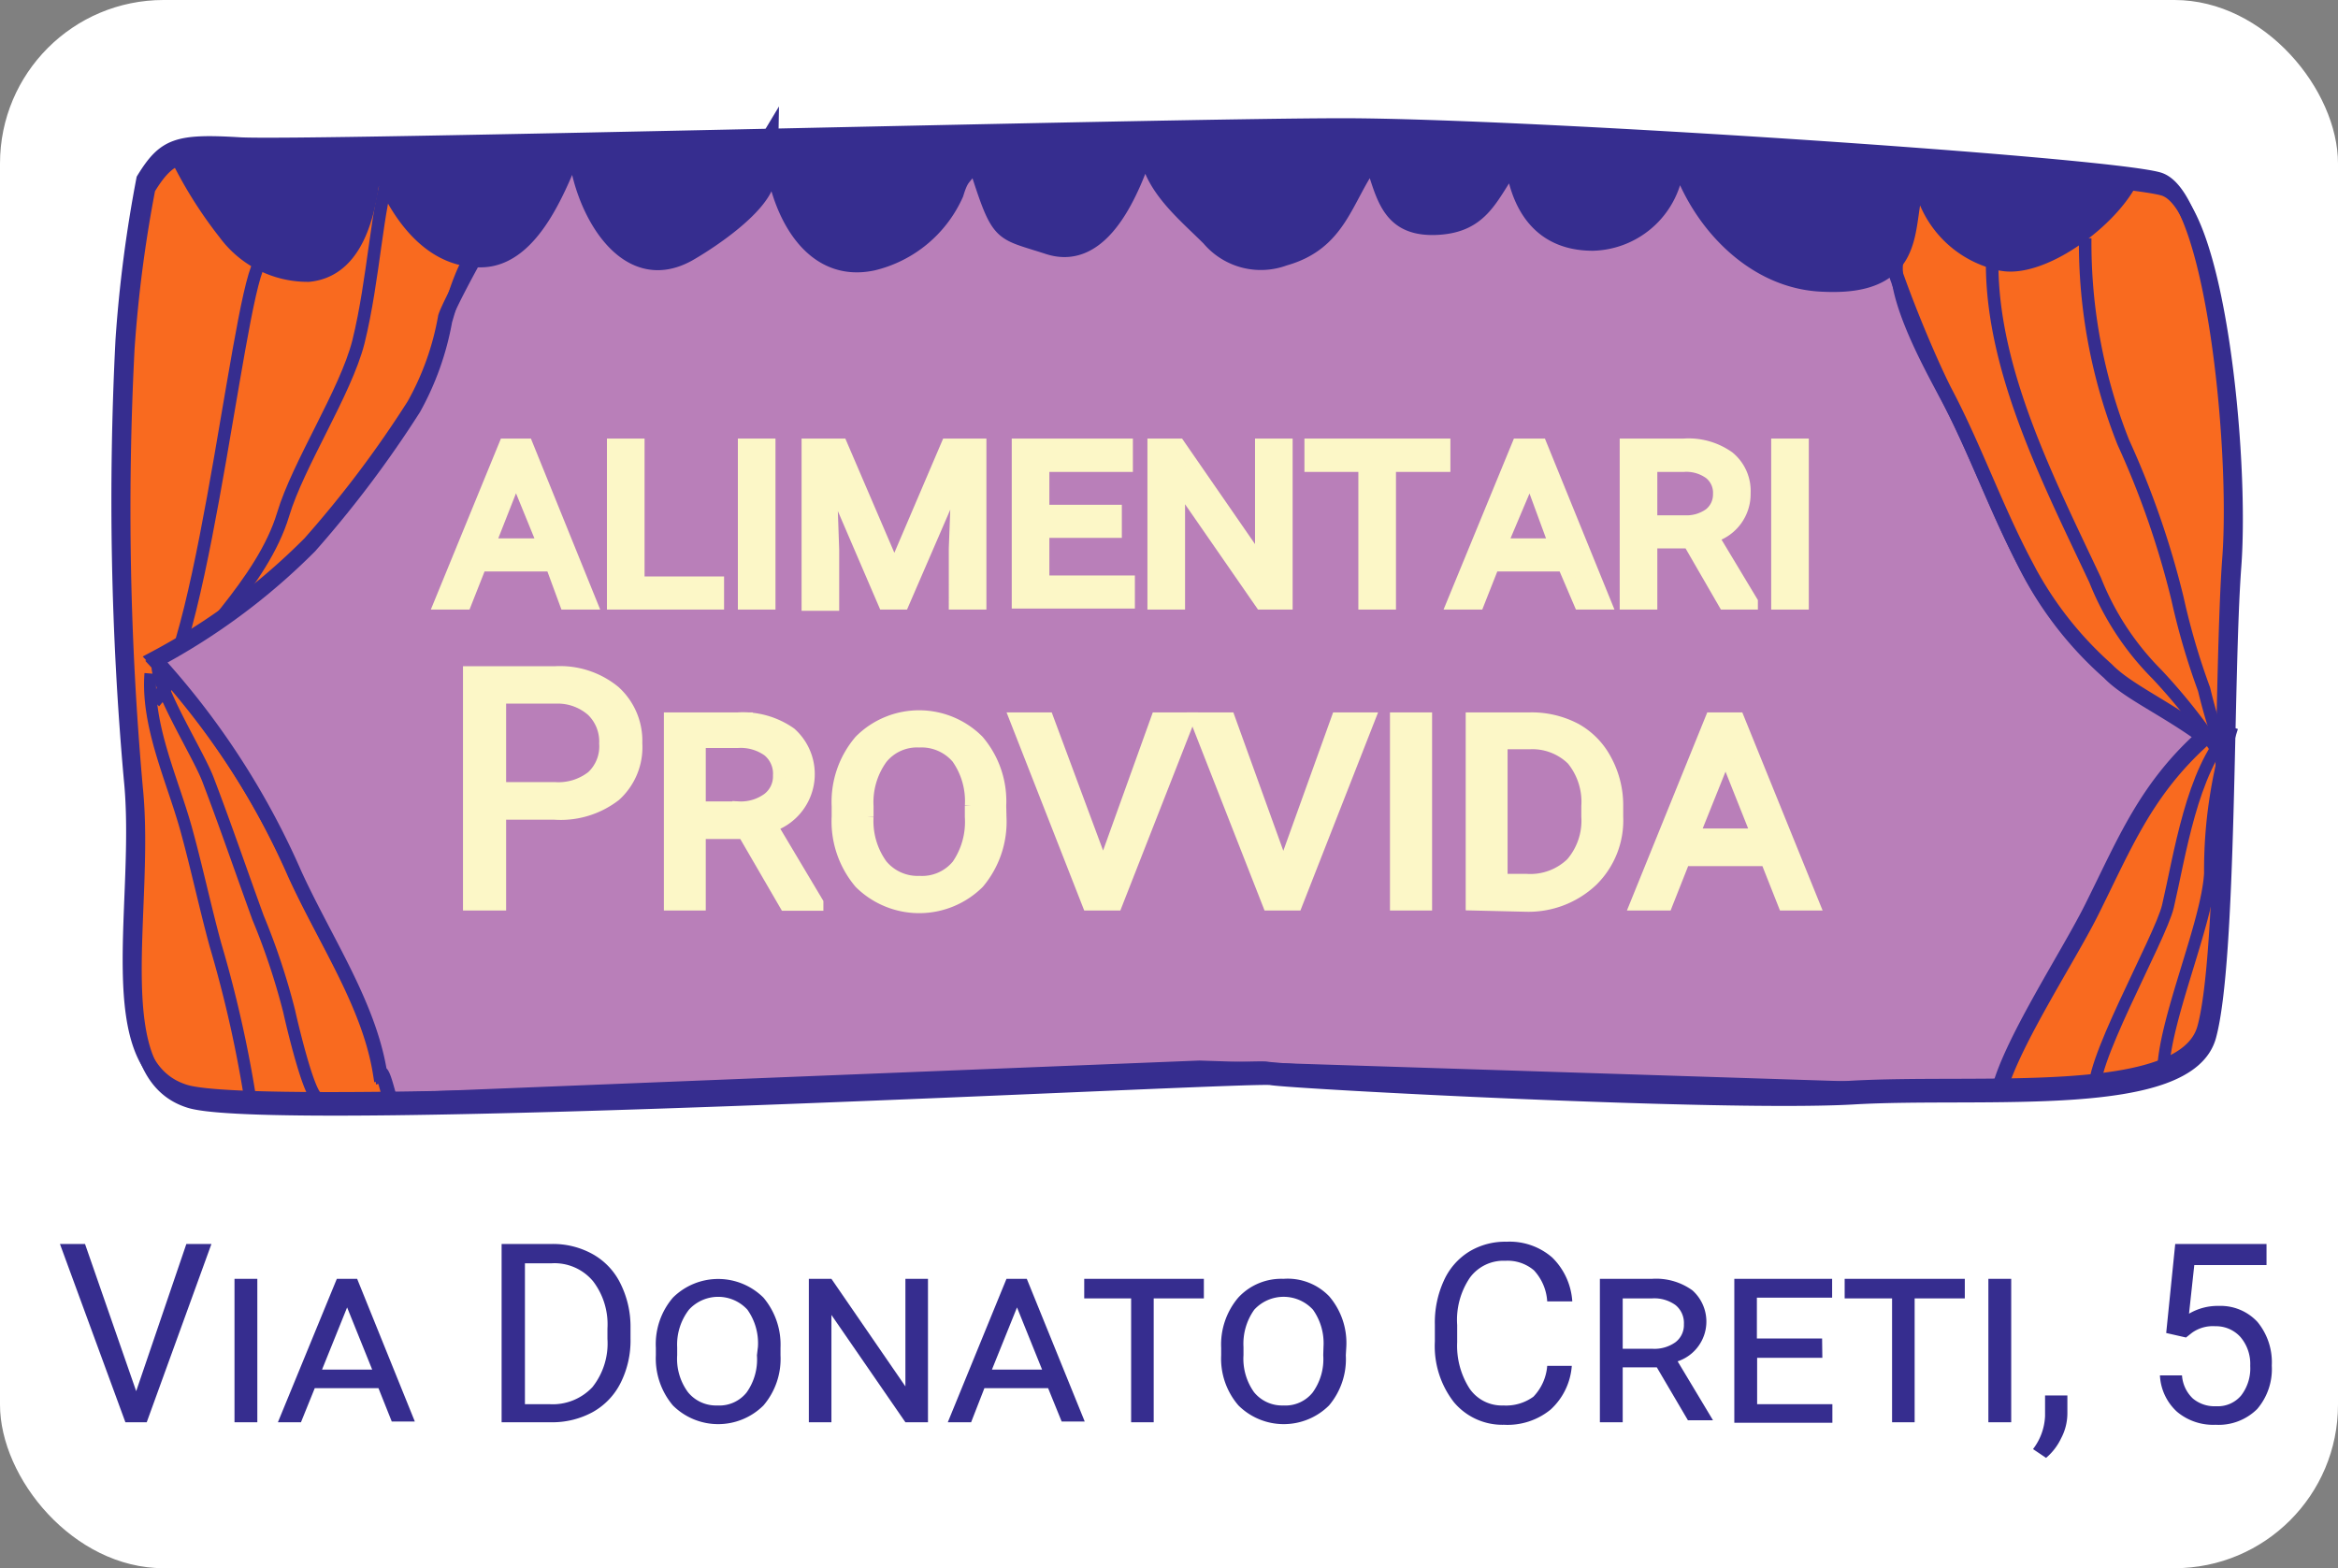 <svg xmlns="http://www.w3.org/2000/svg" viewBox="0 0 93.22 62.54"><rect x="0" y="0" width="93.22" height="62.54" fill="#808080" stroke="none"/><defs><style>.cls-1{fill:#fff;}.cls-2{fill:#f96a1f;}.cls-2,.cls-3,.cls-4,.cls-6,.cls-7,.cls-8{stroke:#362d8f;}.cls-2,.cls-4,.cls-8{stroke-width:0.57px;}.cls-3,.cls-6,.cls-7,.cls-8{fill:none;}.cls-3,.cls-9{stroke-width:0.5px;}.cls-4{fill:#b97fb9;}.cls-5{fill:#362d8f;}.cls-6{stroke-width:0.48px;}.cls-7{stroke-width:0.6px;}.cls-9{fill:#fcf7c7;stroke:#fcf7c7;}</style></defs><g id="insegna_1" data-name="insegna 1"><rect class="cls-1" width="93.22" height="62.54" rx="6.52"/><path class="cls-2" d="M5.91,7.52a52.79,52.79,0,0,0-.83,6.39,125.38,125.38,0,0,0,.33,17.51c.5,4.88-1.33,11.43,2.17,12.49s42.27-1.07,43.1-.92,18.07,1.07,23.23.77,13.34.61,14.17-2.44.67-14.31,1-18.73S88.41,8.13,86.25,7.52,60.91,5.39,53.75,5.39s-41.5.91-44,.76S6.75,6.15,5.91,7.52Z"/><path class="cls-3" d="M79.43,10.51c0,4.33,2.29,8.75,4.11,12.63A11.11,11.11,0,0,0,86,26.89a23.62,23.62,0,0,1,2.87,3.75"/><path class="cls-3" d="M83.14,9.5a21.55,21.55,0,0,0,1.52,8.14,34.81,34.81,0,0,1,2.16,6.23,27.86,27.86,0,0,0,1.06,3.62,22,22,0,0,0,.91,2.9"/><path class="cls-3" d="M15.54,6.89c-.5,1.2-.63,4.25-1.25,6.75-.51,2-2.4,4.87-3,6.87-.82,2.73-3.58,5.14-5,7.38"/><path class="cls-3" d="M10.5,10.36C9.64,10.27,8.21,25.75,6.16,28"/><path class="cls-4" d="M47.82,42.58,15.61,43.87c-.07.14-.29-1.15-.46-1.09-.44-2.73-2.18-5.26-3.4-7.93a31.19,31.19,0,0,0-5.6-8.59,25.73,25.73,0,0,0,6.2-4.6,43.41,43.41,0,0,0,4.15-5.51,11.07,11.07,0,0,0,1.25-3.51c.21-.7,3.18-6.13,3.89-6.44L50.81,5.11l24,1.52c-.71,1.32,2.07,7.7,2.75,9,1.18,2.24,2,4.61,3.19,6.86A14.4,14.4,0,0,0,84,26.69c.79.82,2.28,1.46,3.88,2.64-2.35,2.09-3.17,4.24-4.52,6.93-.95,1.89-3.3,5.47-3.7,7.34Z"/><path class="cls-5" d="M85.32,7c-.65,1.75-3.54,3.93-5.24,3.67A4.11,4.11,0,0,1,76.76,7.1c-.4,1-.29,2.11-.7,3-.56,1.27-2,1.41-3.26,1.34-2.8-.15-5-2.62-5.73-5.15a3.43,3.43,0,0,1-3.35,3.52c-2,0-2.93-1.35-3.18-3.15-.9,1.17-1.2,2.4-3.07,2.48s-2.08-1.26-2.54-2.65c-1.09,1.48-1.29,3.26-3.5,3.88a2.71,2.71,0,0,1-3-.79c-1-1-2.35-2.07-2.49-3.58C45.37,7.57,44.2,10.69,42,10,40,9.3,40,9.61,39,6.47c-.38.88-.46.48-.73,1.37A4.91,4.91,0,0,1,35,10.6c-2.85.61-4.11-2.85-4.07-5.13-.36.6.06,1.33-.18,2-.39,1-2.08,2.17-3,2.71-2.7,1.62-4.49-2-4.6-4.21-.6,1.47-1.67,4.42-3.69,4.5-2.35.09-3.71-2.34-4.32-4.19C15,7.94,14.68,10.8,12.52,11A4,4,0,0,1,9.23,9.39a16.7,16.7,0,0,1-2-3.21l3.63-.51s24.2-.43,30.23-.43,27,.11,29.69.34S85.32,7,85.32,7Z"/><path class="cls-6" d="M19.22,9.8c-.7.31-1.22,2.31-1.43,3a11.32,11.32,0,0,1-1.25,3.51,44.13,44.13,0,0,1-4.15,5.51,25.85,25.85,0,0,1-6.21,4.6A31.07,31.07,0,0,1,11.79,35c1.21,2.66,3,5.2,3.4,7.93.17-.06.39,1.23.46,1.08"/><path class="cls-6" d="M6.29,26.4c-.17.85,1.58,3.59,2,4.68.7,1.83,1.33,3.68,2,5.52a27.17,27.17,0,0,1,1.24,3.73c.13.59.77,3.28,1.12,3.44"/><path class="cls-6" d="M6,26.86c-.16,2.06.86,4.2,1.41,6.16.43,1.55.76,3.12,1.18,4.66a48.15,48.15,0,0,1,1.44,6.48"/><path class="cls-6" d="M79.71,43.77c.41-1.88,2.76-5.45,3.71-7.34,1.35-2.7,2.17-4.84,4.51-6.94-1.59-1.18-3.09-1.81-3.88-2.63a14.4,14.4,0,0,1-3.29-4.23c-1.16-2.24-2-4.62-3.19-6.85-.68-1.29-2.49-4.51-1.78-5.83"/><path class="cls-6" d="M88.91,29.14c-1.52,1.59-2,5-2.47,7-.29,1.27-3.37,6.66-2.87,7.51"/><path class="cls-6" d="M89,29a18.87,18.87,0,0,0-.88,5.82c-.1,2-1.89,6-1.87,8"/><path class="cls-7" d="M85.1,6.85c-.64,1.74-3.54,3.92-5.23,3.66A4.11,4.11,0,0,1,76.54,7c-.39,1-.28,2.11-.69,3-.57,1.26-2,1.4-3.26,1.33-2.8-.15-5-2.61-5.73-5.14a3.44,3.44,0,0,1-3.35,3.51c-2,0-2.93-1.35-3.19-3.15C59.43,7.77,59.13,9,57.25,9.07s-2.07-1.25-2.54-2.65c-1.09,1.48-1.28,3.26-3.5,3.88a2.7,2.7,0,0,1-3-.79c-1-1-2.35-2.07-2.5-3.57-.53,1.53-1.69,4.64-3.93,3.9-2-.65-1.93-.34-2.93-3.48-.38.88-.46.48-.73,1.37a4.86,4.86,0,0,1-3.31,2.76c-2.85.61-4.11-2.84-4.07-5.13-.36.6.06,1.34-.19,2-.38,1-2.08,2.17-3,2.71-2.71,1.62-4.49-2-4.6-4.21-.61,1.47-1.67,4.42-3.7,4.5-2.34.09-3.7-2.33-4.31-4.19-.14,1.7-.48,4.56-2.63,4.77A4.06,4.06,0,0,1,9,9.29a17,17,0,0,1-2-3.22"/><path class="cls-8" d="M5.72,7.15a53.22,53.22,0,0,0-.83,6.4,125.38,125.38,0,0,0,.33,17.51c.5,4.87-1.33,11.42,2.17,12.48s42.27-1.07,43.1-.92,18.07,1.08,23.23.77S87.06,44,87.89,41s.67-14.32,1-18.73S88.22,7.76,86.06,7.15,60.72,5,53.56,5s-41.5.91-44,.76S6.56,5.78,5.72,7.15Z"/></g><g id="Livello_9" data-name="Livello 9"><path class="cls-9" d="M22,22.54H19.15l-.6,1.52h-1l2.59-6.32H21l2.56,6.32h-1Zm-2.5-.82h2.18L20.57,19Z"/><path class="cls-9" d="M25.45,23.24h3.17v.82H24.45V17.74h1Z"/><path class="cls-9" d="M30.67,24.06h-1V17.74h1Z"/><path class="cls-9" d="M33.54,17.74l2.12,4.94,2.11-4.94h1.31v6.32h-1V21.88L38.19,19,36,24.06h-.74l-2.15-5,.1,2.87v2.18h-1V17.74Z"/><path class="cls-9" d="M44.48,21.2H41.59v2H45v.82H40.59V17.74h4.33v.83H41.59v1.81h2.89Z"/><path class="cls-9" d="M51.29,24.06h-1L47,19.31v4.75H46V17.74h1l3.29,4.76V17.74h1Z"/><path class="cls-9" d="M57.58,18.57H55.41v5.49h-1V18.57H52.26v-.83h5.32Z"/><path class="cls-9" d="M62.35,22.54H59.53l-.6,1.52h-1l2.6-6.32h.9L64,24.06H63Zm-2.5-.82H62L61,19Z"/><path class="cls-9" d="M67.35,21.62H65.83v2.44h-1V17.74h2.31a2.75,2.75,0,0,1,1.78.5,1.73,1.73,0,0,1,.63,1.43,1.75,1.75,0,0,1-1.28,1.72L69.84,24v.06H68.76Zm-1.52-.82h1.34a1.59,1.59,0,0,0,1-.29,1,1,0,0,0,.38-.8,1,1,0,0,0-.37-.84,1.6,1.6,0,0,0-1.05-.3h-1.3Z"/><path class="cls-9" d="M71.87,24.06h-1V17.74h1Z"/><path class="cls-9" d="M19.93,32.44v3.62H18.71V26.82h3.41a3.41,3.41,0,0,1,2.38.77,2.64,2.64,0,0,1,.86,2.05,2.58,2.58,0,0,1-.84,2.07,3.54,3.54,0,0,1-2.41.73Zm0-1h2.19a2.19,2.19,0,0,0,1.5-.46,1.66,1.66,0,0,0,.52-1.33,1.73,1.73,0,0,0-.52-1.32,2.09,2.09,0,0,0-1.43-.52H19.93Z"/><path class="cls-9" d="M29.66,33.21H27.89v2.85H26.72v-7.4h2.7a3.29,3.29,0,0,1,2.09.59,2.17,2.17,0,0,1-.76,3.68L32.58,36v.07H31.32Zm-1.77-1h1.56a1.84,1.84,0,0,0,1.18-.35,1.13,1.13,0,0,0,.44-.93,1.2,1.2,0,0,0-.43-1,1.89,1.89,0,0,0-1.22-.35H27.89Z"/><path class="cls-9" d="M39.88,32.58A3.77,3.77,0,0,1,39,35.2a3.34,3.34,0,0,1-4.7,0,3.78,3.78,0,0,1-.89-2.64v-.4a3.74,3.74,0,0,1,.89-2.61,3.31,3.31,0,0,1,4.69,0,3.7,3.7,0,0,1,.88,2.58Zm-1.16-.44a3,3,0,0,0-.54-1.92,1.89,1.89,0,0,0-1.53-.66,1.82,1.82,0,0,0-1.51.68,3,3,0,0,0-.56,1.92v.42a3,3,0,0,0,.56,1.92,1.87,1.87,0,0,0,1.52.68,1.84,1.84,0,0,0,1.53-.67,3.06,3.06,0,0,0,.53-1.93Z"/><path class="cls-9" d="M43.82,34.2l.16.6.16-.58,2-5.56h1.26l-2.9,7.4h-1.1l-2.9-7.4h1.26Z"/><path class="cls-9" d="M51,34.2l.16.6.17-.58,2-5.56h1.25l-2.9,7.4H50.59l-2.9-7.4H49Z"/><path class="cls-9" d="M56.85,36.06H55.67v-7.4h1.18Z"/><path class="cls-9" d="M58.69,36.06v-7.4H61a3.74,3.74,0,0,1,1.82.43A3,3,0,0,1,64,30.29a3.75,3.75,0,0,1,.47,1.79v.49a3.35,3.35,0,0,1-1,2.54,3.68,3.68,0,0,1-2.66,1Zm1.17-6.43V35.1h1a2.38,2.38,0,0,0,1.81-.66,2.62,2.62,0,0,0,.63-1.88v-.41a2.68,2.68,0,0,0-.6-1.87A2.29,2.29,0,0,0,61,29.63Z"/><path class="cls-9" d="M70.44,34.29h-3.3l-.7,1.77h-1.2l3-7.4h1.06l3,7.4H71.14Zm-2.92-1h2.55L68.8,30.1Z"/><path class="cls-5" d="M5.43,55.48l2-5.87h1L5.85,56.72H5L2.39,49.61h1Z"/><path class="cls-5" d="M10.26,56.72H9.35V51h.91Z"/><path class="cls-5" d="M15.09,55.36H12.55L12,56.72h-.92L13.43,51h.81l2.3,5.69h-.92Zm-2.25-.74h2l-1-2.48Z"/><path class="cls-5" d="M20,56.72V49.61h2a3.25,3.25,0,0,1,1.64.41,2.7,2.7,0,0,1,1.1,1.17,3.85,3.85,0,0,1,.4,1.74v.45a3.77,3.77,0,0,1-.39,1.76,2.73,2.73,0,0,1-1.11,1.17,3.37,3.37,0,0,1-1.68.41Zm.93-6.34V56h1a2.17,2.17,0,0,0,1.69-.68,2.8,2.8,0,0,0,.6-1.92v-.42a2.83,2.83,0,0,0-.57-1.88A2,2,0,0,0,22,50.38Z"/><path class="cls-5" d="M31.12,54.05a2.86,2.86,0,0,1-.68,2,2.56,2.56,0,0,1-3.61,0,2.9,2.9,0,0,1-.68-2v-.3a2.85,2.85,0,0,1,.68-2,2.56,2.56,0,0,1,3.61,0,2.91,2.91,0,0,1,.68,2Zm-.9-.34a2.31,2.31,0,0,0-.42-1.48,1.58,1.58,0,0,0-2.33,0A2.28,2.28,0,0,0,27,53.73v.32a2.24,2.24,0,0,0,.43,1.47,1.44,1.44,0,0,0,1.17.53,1.39,1.39,0,0,0,1.17-.52,2.27,2.27,0,0,0,.41-1.48Z"/><path class="cls-5" d="M37,56.72h-.9l-2.95-4.28v4.28h-.9V51h.9l2.95,4.29V51H37Z"/><path class="cls-5" d="M41.79,55.36H39.25l-.53,1.36h-.93L40.13,51h.81l2.31,5.69h-.92Zm-2.24-.74h2l-1-2.48Z"/><path class="cls-5" d="M48,51.78h-2v4.94h-.9V51.78H43.23V51H48Z"/><path class="cls-5" d="M53.66,54.05a2.86,2.86,0,0,1-.67,2,2.56,2.56,0,0,1-3.61,0,2.85,2.85,0,0,1-.69-2v-.3a2.89,2.89,0,0,1,.68-2,2.33,2.33,0,0,1,1.8-.75A2.3,2.3,0,0,1,53,51.7a2.86,2.86,0,0,1,.68,2Zm-.89-.34a2.31,2.31,0,0,0-.42-1.48,1.59,1.59,0,0,0-2.34,0,2.34,2.34,0,0,0-.43,1.49v.32A2.3,2.3,0,0,0,50,55.52a1.44,1.44,0,0,0,1.17.53,1.39,1.39,0,0,0,1.17-.52,2.27,2.27,0,0,0,.42-1.48Z"/><path class="cls-5" d="M62.67,54.47a2.62,2.62,0,0,1-.84,1.74,2.71,2.71,0,0,1-1.86.61,2.52,2.52,0,0,1-2-.9,3.64,3.64,0,0,1-.76-2.42v-.68a4,4,0,0,1,.36-1.75,2.62,2.62,0,0,1,1-1.15,2.76,2.76,0,0,1,1.5-.4,2.58,2.58,0,0,1,1.82.63,2.69,2.69,0,0,1,.8,1.75h-1a2,2,0,0,0-.53-1.24,1.62,1.62,0,0,0-1.14-.38,1.66,1.66,0,0,0-1.41.67,3,3,0,0,0-.51,1.89v.69a3.16,3.16,0,0,0,.49,1.84,1.56,1.56,0,0,0,1.35.68,1.85,1.85,0,0,0,1.2-.35,2,2,0,0,0,.55-1.23Z"/><path class="cls-5" d="M66.06,54.53H64.7v2.19h-.91V51h2.08a2.47,2.47,0,0,1,1.61.46,1.67,1.67,0,0,1-.59,2.83l1.41,2.35v0h-1Zm-1.36-.74h1.2a1.44,1.44,0,0,0,.9-.26.86.86,0,0,0,.34-.72.92.92,0,0,0-.33-.76,1.44,1.44,0,0,0-.94-.27H64.7Z"/><path class="cls-5" d="M72.66,54.15h-2.6V56h3v.74H69.15V51h3.9v.75h-3v1.63h2.6Z"/><path class="cls-5" d="M78.34,51.78h-2v4.94h-.9V51.78H73.55V51h4.79Z"/><path class="cls-5" d="M80.19,56.72h-.91V51h.91Z"/><path class="cls-5" d="M81.58,58.14l-.52-.35a2.33,2.33,0,0,0,.48-1.32v-.82h.89v.71a2.14,2.14,0,0,1-.25,1A2.33,2.33,0,0,1,81.58,58.14Z"/><path class="cls-5" d="M86.37,53.16l.36-3.55h3.64v.84H87.49l-.21,1.94a2.25,2.25,0,0,1,1.19-.31,2,2,0,0,1,1.54.64,2.53,2.53,0,0,1,.57,1.74A2.45,2.45,0,0,1,90,56.19a2.18,2.18,0,0,1-1.66.63,2.24,2.24,0,0,1-1.54-.52,2.1,2.1,0,0,1-.68-1.45H87a1.4,1.4,0,0,0,.43.92,1.34,1.34,0,0,0,.93.31,1.21,1.21,0,0,0,1-.43,1.77,1.77,0,0,0,.36-1.18,1.65,1.65,0,0,0-.39-1.15,1.31,1.31,0,0,0-1-.43,1.43,1.43,0,0,0-.93.26l-.24.19Z"/></g></svg>